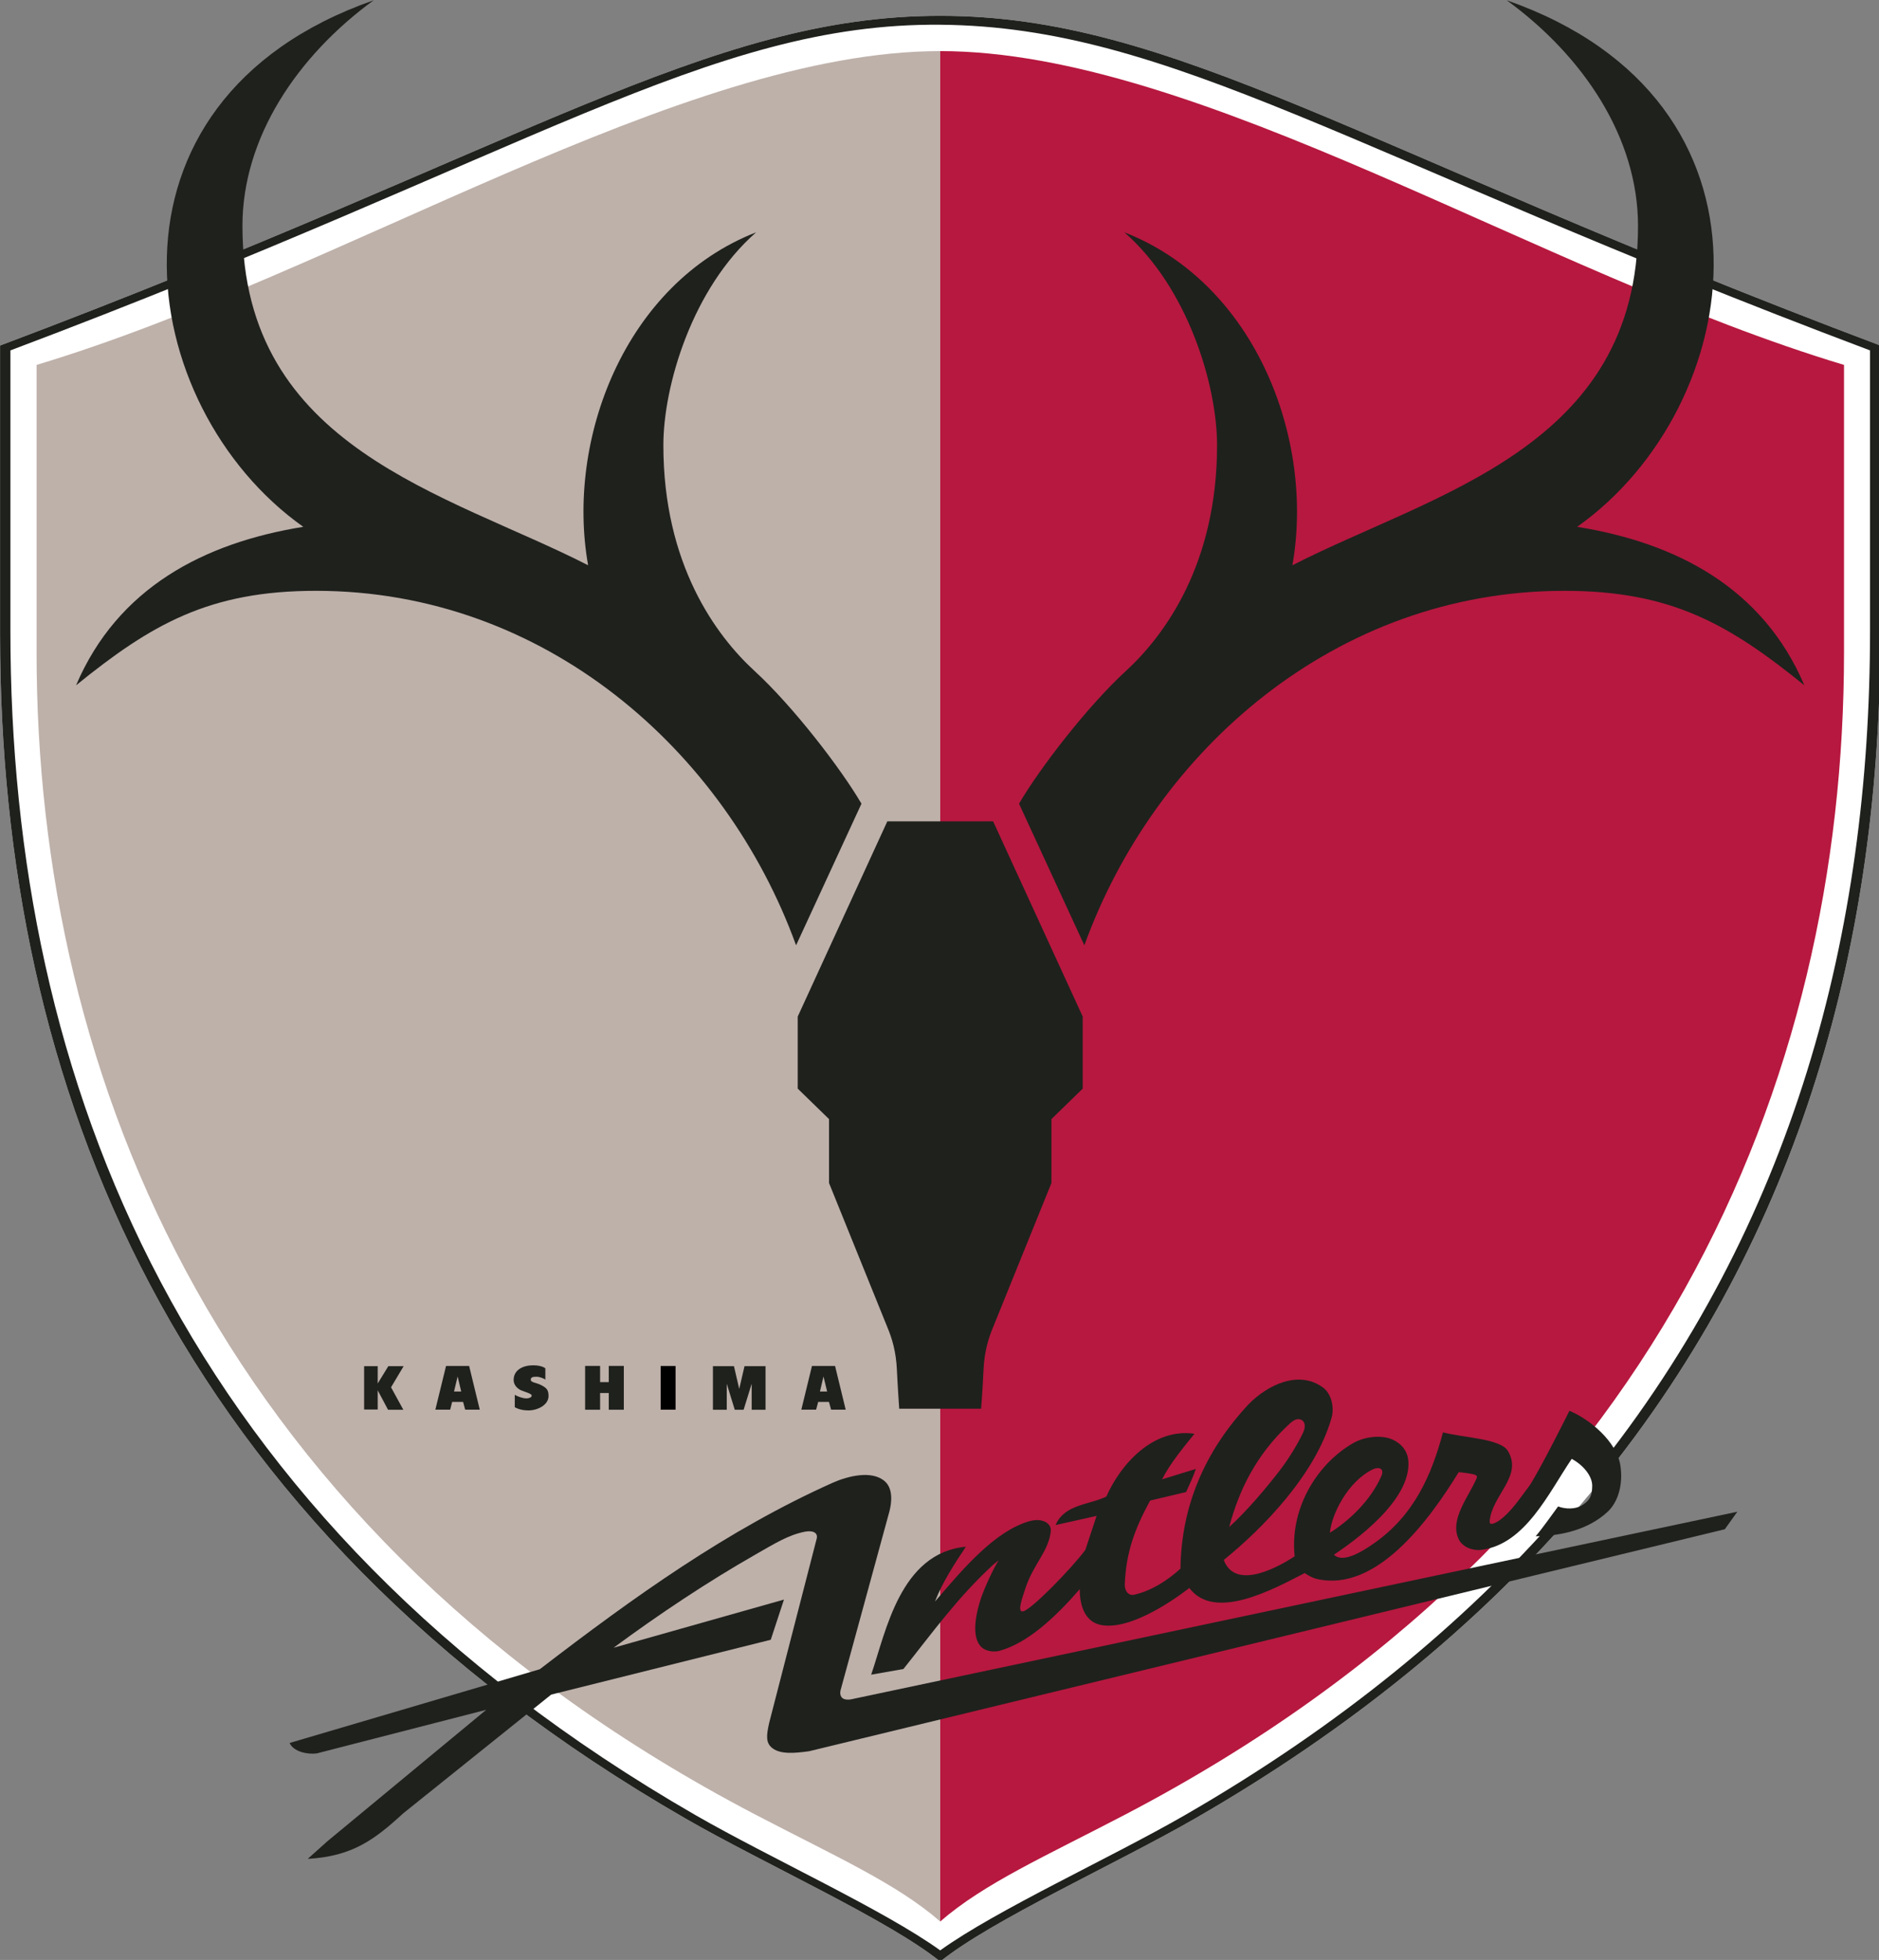 <?xml version="1.0" encoding="UTF-8" standalone="no"?>
<svg
   xmlns:dc="http://purl.org/dc/elements/1.1/"
   xmlns:cc="http://creativecommons.org/ns#"
   xmlns:rdf="http://www.w3.org/1999/02/22-rdf-syntax-ns#"
   xmlns:svg="http://www.w3.org/2000/svg"
   xmlns="http://www.w3.org/2000/svg"
   xmlns:sodipodi="http://sodipodi.sourceforge.net/DTD/sodipodi-0.dtd"
   xmlns:inkscape="http://www.inkscape.org/namespaces/inkscape"
   width="479.487"
   height="500"
   viewBox="0 0 359.615 375"
   version="1.1"
   id="svg36"
   sodipodi:docname="KashimaAntlers logo.svg"
   style="fill-rule:evenodd"
   inkscape:version="1.0.1 (3bc2e813f5, 2020-09-07)">
  <rect x="0" y="0" width="359.615" height="375" fill="#808080" stroke="none"/>
  <defs
     id="defs40" />
  <sodipodi:namedview
     pagecolor="#ffffff"
     bordercolor="#666666"
     borderopacity="1"
     objecttolerance="10"
     gridtolerance="10"
     guidetolerance="10"
     inkscape:pageopacity="0"
     inkscape:pageshadow="2"
     inkscape:window-width="3840"
     inkscape:window-height="2068"
     id="namedview38"
     showgrid="false"
     fit-margin-top="0"
     fit-margin-bottom="0"
     fit-margin-right="0"
     fit-margin-left="0"
     inkscape:zoom="4.757216"
     inkscape:cx="177.63707"
     inkscape:cy="66.121868"
     inkscape:window-x="-12"
     inkscape:window-y="-12"
     inkscape:window-maximized="1"
     inkscape:current-layer="svg36"
     inkscape:document-rotation="0"
     units="px" />
  <g
     id="g34"
     transform="matrix(0.663,0,0,0.663,-18.956,-72.144)">
    <path
       style="fill:#ffffff;stroke:none"
       d="M 489.832,537.159 C 549.1,464.64 571.39,379.259 571.39,291.892 V 208.533 C 420.186,151.607 367.251,113.378 300,113.378 c -67.224,0 -120.142,38.229 -271.389,95.155 v 83.359 c 0,130.404 49.644,256.337 197.77,341.664 22.849,13.163 58.833,29.36 73.619,41.334 14.786,-11.974 50.789,-28.171 73.646,-41.334 45.032,-25.935 80.963,-55.631 109.152,-88.059 l 7.034,-8.338"
       id="path2"
       inkscape:connector-curvature="0" />
    <path
       style="fill:#1f211d;stroke:none"
       d="m 300,113.378 c -67.224,0 -120.142,38.229 -271.389,95.155 v 83.359 c 0,130.404 49.644,256.337 197.77,341.664 22.849,13.163 58.833,29.36 73.619,41.334 14.786,-11.974 50.789,-28.171 73.646,-41.334 45.032,-25.935 80.963,-55.631 109.152,-88.059 h -3.797 C 450.92,577.517 415.246,606.912 370.666,632.616 349.228,644.963 316.205,659.988 300,671.661 283.795,659.988 250.808,644.963 229.335,632.616 81.253,547.271 31.591,421.338 31.591,290.916 V 209.935 C 181.632,153.469 233.494,115.4 300,115.95 c 66.488,0.586 118.368,37.519 268.409,93.985 v 80.981 c 0,86.605 -21.882,171.24 -79.979,243.317 l 1.402,2.926 C 549.1,464.64 571.39,379.259 571.39,291.892 V 208.533 C 420.186,151.607 367.251,113.378 300,113.378 Z"
       id="path4"
       inkscape:connector-curvature="0" />
    <path
       style="fill:#beb1aa;fill-opacity:1;stroke:none;stroke-opacity:1"
       d="M 300,663.323 C 287.325,652.307 269.807,644.573 246.435,632.368 92.695,551.954 39.148,420.45 39.148,297.16 V 214.121 C 126.906,187.724 225.254,123.56 300,123.56 v 539.763"
       id="path6"
       inkscape:connector-curvature="0" />
    <path
       style="fill:#b7183f;fill-opacity:1;stroke:none;stroke-opacity:1"
       d="m 300,663.323 c 12.684,-11.016 30.21,-18.75 53.591,-30.955 C 507.305,551.954 560.896,420.45 560.896,297.16 V 214.121 C 473.103,187.724 374.772,123.56 300,123.56 v 539.763"
       id="path8"
       inkscape:connector-curvature="0" />
    <path
       style="fill:#1f211d;stroke:none"
       d="m 341.608,381.618 -18.857,-40.872 c 5.925,-10.164 19.789,-28.17 30.867,-38.317 11.078,-10.183 26.299,-30.725 26.299,-65.14 0,-17.083 -8.276,-45.272 -26.752,-61.432 37.875,14.777 54.949,59.8 48.5,96.078 40.633,-20.791 99.768,-33.723 99.768,-97.923 0,-25.421 -15.717,-48.962 -37.9,-65.122 83.145,29.075 69.308,117.312 20.329,151.957 28.65,4.613 53.592,17.562 65.593,45.733 -21.705,-17.562 -38.327,-27.266 -69.265,-27.266 -66.062,0 -118.27,46.194 -138.582,102.304"
       id="path10"
       inkscape:connector-curvature="0" />
    <path
       style="fill:#1f211d;stroke:none"
       d="m 288.163,515.339 c 0,0 -0.435,-6.208 -0.674,-11.299 -0.231,-5.109 -1.392,-9.012 -2.759,-12.241 l -16.825,-41.582 v -18.449 l -9.039,-8.799 v -20.79 l 25.864,-56.341 h 30.54 l 25.864,56.341 v 20.79 l -9.03,8.799 v 18.449 l -16.834,41.582 c -1.367,3.229 -2.529,7.132 -2.768,12.241 -0.213,5.091 -0.692,11.299 -0.692,11.299 h -23.647"
       id="path12"
       inkscape:connector-curvature="0" />
    <path
       style="fill:#1f211d;stroke:none"
       d="m 258.392,381.618 18.875,-40.872 c -5.935,-10.164 -19.798,-28.17 -30.876,-38.317 -11.087,-10.183 -26.308,-30.725 -26.308,-65.14 0,-17.083 8.302,-45.272 26.778,-61.432 -37.892,14.777 -54.966,59.8 -48.5,96.078 -40.677,-20.791 -99.785,-33.723 -99.785,-97.923 0,-25.421 15.735,-48.962 37.874,-65.122 -83.128,29.075 -69.265,117.312 -20.312,151.957 -28.641,4.613 -53.583,17.562 -65.593,45.733 21.686,-17.562 38.344,-27.266 69.265,-27.266 66.089,0 118.261,46.194 138.582,102.304"
       id="path14"
       inkscape:connector-curvature="0" />
    <path
       style="fill:#1f211d;stroke:none"
       d="m 271.227,596.623 c -0.276,1.206 0.124,2.27 1.197,2.554 0.727,0.195 1.578,0.142 2.51,-0.107 l 255.167,-53.999 -3.611,5.056 -264.328,64.058 c -3.974,0.549 -8.098,0.958 -10.52,-0.816 -2.049,-1.508 -1.854,-3.655 -1.011,-7.38 l 13.73,-53.219 c 0.346,-1.632 -1.073,-2.377 -3.432,-1.933 -4.817,0.958 -8.702,3.423 -14.13,6.51 -13.899,7.929 -27.922,17.261 -41.094,26.982 l 49.192,-13.908 -3.814,11.602 -63.384,15.824 -42.743,34.29 c -8.293,7.628 -14.707,12.383 -27.532,13.11 l 5.668,-5.074 45.866,-37.945 -48.953,12.595 c -2.767,0.355 -6.741,-0.567 -7.814,-3.015 l 72.226,-21.288 c 27.302,-20.968 54.257,-40.269 84.61,-53.84 4.31,-1.898 11.3,-3.69 15.025,-0.354 2.306,2.075 1.996,5.907 1.304,8.586 l -14.129,51.711"
       id="path16"
       inkscape:connector-curvature="0" />
    <path
       style="fill:#1f211d;stroke:none"
       d="m 427.468,534.481 c -3.104,7.433 -9.828,13.482 -14.972,16.657 0.399,-5.055 5.073,-14.848 12.524,-18.361 2.191,-0.851 2.954,0.267 2.448,1.704 m -44.048,15.007 c 2.883,-10.892 7.895,-20.773 16.818,-29.234 1.161,-1.1 2.492,-2.377 3.956,-1.721 1.108,0.479 1.366,1.969 0.603,3.601 -1.632,3.513 -4.231,7.717 -6.865,11.141 -4.054,5.232 -9.358,11.53 -14.512,16.213 m 112.895,-17.917 c -1.144,-6.776 -8.736,-13.162 -14.679,-15.628 0,0 -8.116,16.32 -11.478,21.536 -2.945,3.849 -5.339,7.716 -8.993,10.271 -0.799,0.461 -2.564,1.543 -2.564,0.124 0.585,-7.521 9.65,-12.985 5.286,-20.312 -2.119,-3.601 -12.657,-3.814 -18.759,-5.392 -3.291,12.382 -8.418,24.037 -19.984,32.073 -3.637,2.554 -9.012,5.712 -11.477,3.228 5.428,-3.636 22.449,-15.575 21.464,-27.159 -0.363,-3.796 -3.264,-5.659 -5.304,-6.351 -2.652,-0.905 -7.317,-0.78 -11.202,1.65 -10.272,6.244 -17.731,18.857 -16.311,32.339 -3.496,2.271 -16.916,10.431 -20.463,1.047 11.264,-9.118 26.485,-24.658 31.124,-41.05 0.727,-2.43 0.248,-6.705 -2.475,-8.71 -6.918,-5.109 -15.895,-0.851 -21.456,4.79 -12.604,13.5 -19.451,29.306 -19.691,47.471 -3.85,3.512 -8.409,6.386 -13.349,7.522 -1.783,0.39 -2.812,-1.278 -2.723,-3.034 0.346,-8.87 2.723,-15.77 7.335,-24.143 l 10.36,-2.448 c 0.922,-2.023 2.218,-4.772 2.812,-6.67 l -9.739,2.997 c 2.333,-4.594 5.96,-8.958 9.34,-13.145 -11.824,-1.738 -21.235,8.639 -25.43,18.113 -4.852,2.412 -12.081,2.182 -14.662,8.231 l 11.842,-2.644 -3.247,9.811 c -3.929,5.321 -15.859,17.58 -18.077,17.757 -1.685,0.177 -0.017,-4.169 0.71,-6.457 2.306,-7.22 6.848,-10.875 7.397,-16.782 0.196,-2.164 -2.421,-3.92 -6.359,-2.749 -9.739,2.891 -18.698,13.357 -26.273,22.21 l -0.798,0.904 c 2.076,-5.393 5.686,-10.981 8.923,-15.806 -18.999,1.792 -23.105,24.623 -27.346,36.934 l 9.305,-1.632 c 8.373,-10.484 15.788,-20.844 26.086,-30.246 l 1.401,-1.1 c -1.543,2.36 -4.053,7.876 -5.109,10.963 -1.215,3.637 -3.051,10.981 0.134,14.05 1.233,1.188 3.539,1.561 5.357,1.047 8.152,-2.307 16.09,-9.757 23.052,-17.776 -0.079,5.287 1.872,9.544 6.067,10.343 7.823,1.561 19.47,-5.996 25.555,-10.662 7.246,9.633 24.019,0.479 33.297,-4.31 0,0 1.907,1.365 3.601,1.72 17.003,3.832 32.17,-16.693 40.854,-30.831 1.047,0.07 3.761,0.408 4.719,0.745 0.417,0.142 0.692,0.514 0.47,0.975 -2.359,5.482 -7.841,11.886 -5.224,17.545 1.099,2.395 4.159,3.477 6.678,3.14 12.613,-1.686 19.328,-16.427 25.981,-26.255 3.361,1.81 5.96,4.985 5.915,7.823 -0.018,3.034 -0.851,4.329 -3.14,5.695 -1.756,1.011 -4.559,1.046 -6.705,0.213 -1.508,2.04 -4.63,6.475 -6.484,8.604 7.522,-0.107 15.186,-1.899 20.729,-7.008 3.069,-2.821 4.612,-7.983 3.707,-13.571"
       id="path18"
       inkscape:connector-curvature="0" />
    <path
       style="fill:#1f211d;stroke:none"
       d="m 140.689,503.064 h 4.417 l -3.636,6.102 3.548,6.475 h -4.417 l -2.98,-5.605 v 5.534 H 133.7 v -12.506 h 3.921 v 5.003 l 3.068,-5.003"
       id="path20"
       inkscape:connector-curvature="0" />
    <path
       style="fill:#1f211d;stroke:none"
       d="m 186.014,503.685 c 0,0.017 -0.905,-0.869 -3.539,-0.869 -2.803,0 -5.615,1.241 -5.615,4.257 0,1.401 1.056,2.448 2.067,2.927 1.127,0.479 3.167,0.993 3.149,1.544 -0.018,0.603 -0.878,0.815 -1.552,0.815 -1.029,0 -2.555,-0.549 -3.335,-1.028 v 3.565 c 0,0 1.357,0.941 3.956,0.941 2.527,0 5.791,-1.491 5.791,-4.169 0,-1.863 -0.647,-2.395 -2.359,-3.247 -1.073,-0.55 -2.776,-0.638 -2.776,-1.419 0,-0.816 0.692,-0.887 1.756,-0.887 0.79,0 2.182,0.532 2.457,0.869 v -3.299"
       id="path22"
       inkscape:connector-curvature="0" />
    <path
       style="fill:#1f211d;stroke:none"
       d="m 159.653,510.39 h 2.076 l -1.038,-4.346 -1.038,4.346 m -0.541,2.981 -0.568,2.253 h -4.284 l 3.087,-12.613 h 6.67 l 3.069,12.613 h -4.213 l -0.603,-2.253 h -3.158"
       id="path24"
       inkscape:connector-curvature="0" />
    <path
       style="fill:#1f211d;stroke:none"
       d="m 265.284,510.39 h 2.075 l -1.055,-4.346 -1.02,4.346 m -0.506,2.981 -0.603,2.253 h -4.266 l 3.069,-12.613 h 6.669 l 3.069,12.613 h -4.213 l -0.621,-2.253 h -3.104"
       id="path26"
       inkscape:connector-curvature="0" />
    <path
       style="fill:#1f211d;stroke:none"
       d="m 204.321,510.816 v 4.825 h 4.346 v -12.648 h -4.346 v 4.683 h -2.501 v -4.683 h -4.328 v 12.648 h 4.328 v -4.825 h 2.501"
       id="path28"
       inkscape:connector-curvature="0" />
    <path
       style="fill:none;stroke:#000000;stroke-width:4.305"
       d="M 221.449,515.624 V 503.011"
       id="path30"
       inkscape:connector-curvature="0" />
    <path
       style="fill:#1f211d;stroke:none"
       d="m 243.251,515.641 2.324,-7.504 v 7.504 h 4 v -12.577 h -6.067 l -1.526,6.564 -1.525,-6.564 h -6.067 v 12.577 h 3.991 v -7.504 l 2.307,7.504 h 2.563"
       id="path32"
       inkscape:connector-curvature="0" />
  </g>
</svg>
